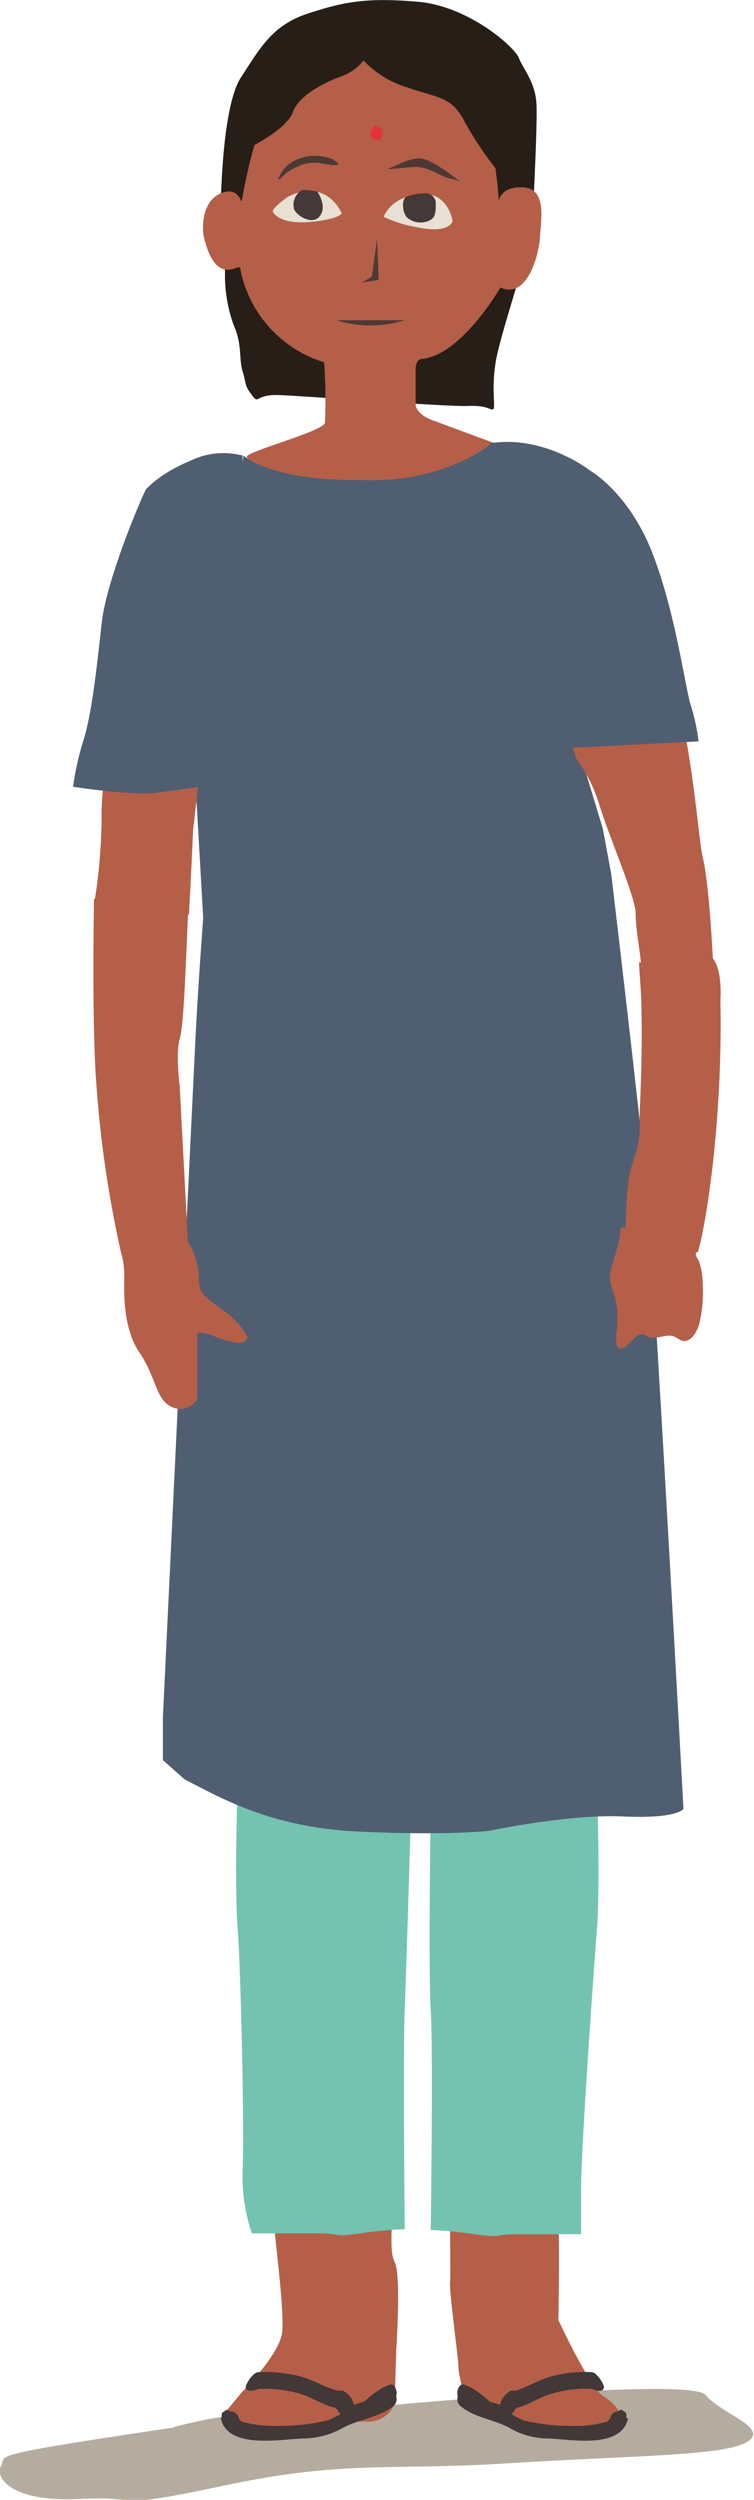 <svg xmlns="http://www.w3.org/2000/svg" width="89.8" height="297.4" viewBox="0 0 89.8 297.4">
  <defs>
    <style>
      .\33 137dbd1-cb6b-4d5a-8761-6971813cbba4 {
        fill: #b5aca0;
      }

      .\36 7292cea-e042-43cb-aee1-3e6e5d47687b {
        fill: #271f17;
      }

      .\30 a962a69-2146-4f01-931c-71a4d22a7d23 {
        fill: #b55f48;
      }

      .f7498ed3-2025-4c54-bf44-32ee19a34798 {
        fill: #73c3b0;
      }

      .ddb06e29-ef8b-4ab8-a4cf-1650cca2aff9 {
        fill: #6a514c;
      }

      .b89b54dd-5e11-4c8c-8a51-4b21304aea3d {
        fill: #505e72;
      }

      .\39 489f831-474a-4c7c-b664-70cc670e6fe2 {
        fill: #e8e0d3;
      }

      .\30 fad3ee9-3061-45c5-9870-7a0997352f81 {
        fill: #443938;
      }

      .\31 39b684c-f768-47d4-8b54-f5e319a69f45 {
        fill: #4c3935;
      }

      .c4cb7d7a-aa53-4c2b-9030-1b44dbb5e941 {
        fill: #e4313c;
      }

      .\30 4f219ea-9257-464e-81b1-442614bfdcf9 {
        fill: #413837;
      }
    </style>
  </defs>
  <title>person4</title>
  <g id="f0953451-79ef-435c-b6c4-7edeae539469" data-name="Layer 2">
    <g id="e847a333-d605-4144-9786-51e08ba88dd7" data-name="Layer 1">
      <g id="4cac94e0-6d4b-4b66-b792-65db99ff6688" data-name="person4">
        <path class="3137dbd1-cb6b-4d5a-8761-6971813cbba4" d="M39.2,286.8s-8.8-.1-14.4,1c-9.1,1.9,2.2,0-12.1,2.2S.8,292.2.1,293.4s1,4.3,9.3,3.9,3.2,1.4,17.3-1.6,19.7-1.8,33-2.6c15.7-1,26.6-.9,29.3-2.6s-3.1-3.3-5-5.6S39.2,286.8,39.2,286.8Z"/>
        <g id="06da56f0-61b0-4e38-8adb-026ffcad9fdf" data-name="&lt;Group&gt;">
          <path id="5d39bc55-8dea-4409-b39d-835d7db3b1d2" data-name="&lt;Path&gt;" class="67292cea-e042-43cb-aee1-3e6e5d47687b" d="M26.8,32.2a17.5,17.5,0,0,0,1,6.4c1.1,2.5.6,3.9,1.1,5.6s.2,1.6,1.1,2.8.3-.1,3.2,0,20.1,1.4,22.5,1.3,2.6.5,3,.4-.2-2,.3-5.4,3.8-12.6,3.6-13.9-36.3.9-36.3.9Z"/>
          <path id="b840d745-53d2-4195-a6ac-f01fe905c7b3" data-name="&lt;Path&gt;" class="0a962a69-2146-4f01-931c-71a4d22a7d23" d="M46.8,215l-.5,5.5.3,33.5a18.1,18.1,0,0,0-.1,6.2c.5,3.6-.3,7.4.5,8.9s.2,10.3.2,10.3L47,286a3.4,3.4,0,0,1-3.1,2.1c-2.2-.1-7.5.5-8.6.5s-4.6,1-5.7,1.1.2.7-.9-.3-2.7-1.4-2.3-1.9l2.4-2.9s4.5-4.5,4.8-7.1-.9-11.4-.9-12.4-.7-10.5-.7-10.5l-.3-5v-37Z"/>
          <path id="599555c3-eb46-4277-a740-68a0334c3982" data-name="&lt;Path&gt;" class="f7498ed3-2025-4c54-bf44-32ee19a34798" d="M28.3,212.3s-.4,11.9,0,17.1.8,24.2.6,28.7a21.1,21.1,0,0,0,1.1,7.6h7.9c3.1,0,1.3.5,5,0a46.7,46.7,0,0,1,5.3-.5s-.2-21.4,0-26.1.8-25.3.8-25.3Z"/>
          <path id="441a5cca-01dd-405d-883a-750fa40b3bb2" data-name="&lt;Path&gt;" class="0a962a69-2146-4f01-931c-71a4d22a7d23" d="M66.3,212.3s0,5.5-.3,8.4-1.2,6.7-1,8.5-.6,7.8-.3,10.5.2,13.3.2,13.3.7,4.8,1.3,7,.3,16,.3,16,3.8,8.2,5.4,9.1,3.8,3.8.3,3.8c0,0-2.9-.8-5,.1s-2.5,1.4-4.8.4a36.9,36.9,0,0,0-4.3-1.9c-.4,0-3.2-.9-3-1.9s-.5-3-.5-4-1.1-8.9-1-10-.1-13.1-.1-14.7-.4-6.9-.4-8.2-.5-6.8-.4-8.6-.2-9.4-.8-11.8-.5-14.9-.5-14.9Z"/>
          <path id="6fa8ab01-200c-4abb-a32e-80a9082076cd" data-name="&lt;Path&gt;" class="f7498ed3-2025-4c54-bf44-32ee19a34798" d="M71.1,212.3s.4,11.9,0,17.1-2,27.4-1.9,31.9v4.5H61.5c-3.1,0-1.3.5-5,0a46.7,46.7,0,0,0-5.2-.5s.3-21.4,0-26.1,0-24.5,0-24.5Z"/>
          <path id="a10f2247-0aba-4226-adc2-857825a2bf5a" data-name="&lt;Path&gt;" class="ddb06e29-ef8b-4ab8-a4cf-1650cca2aff9" d="M24,165.1a9.9,9.9,0,0,1,.3,2.5c0,1.3-.3,32,1.8,35.1s1.9,5.6,3.9,6.5a2.3,2.3,0,0,0,3-1v-7.8s.3-.3,2.1.4,3.6,1.2,3.9.1-.6-27.4-2.9-29.2-3-2.1-2.9-3.9a9.4,9.4,0,0,0-1.2-4.1Z"/>
          <path id="82e486d7-efd0-43dc-915b-75d5585f08e0" data-name="&lt;Path&gt;" class="67292cea-e042-43cb-aee1-3e6e5d47687b" d="M26.3,24.4s.1-11.7,2.4-15.2,3.7-6.2,8-7.6S43.6-.3,49.7.2,61.3,5.6,61.8,6.9s2,2.9,2.1,5.6-.4,12.2-.4,12.2a12.9,12.9,0,0,0-2.6.1c-1.3.2-4.5,3-5.5,1.1s0-11.8,0-11.8l-9.5-8a4.3,4.3,0,0,0-3.4.4c-1,.5-6.7,13-10.6,17.4S26.8,23,26.3,24.4Z"/>
          <path id="e894ff42-2ae1-44a2-b365-68f206564f78" data-name="&lt;Path&gt;" class="0a962a69-2146-4f01-931c-71a4d22a7d23" d="M38.6,43.1A14.5,14.5,0,0,1,28.6,31.9c-.1-.7-2.8,2.4-4.3-3.6-.3-1.3-.2-4.4,2-5.3s2.4,1.3,2.5.9c2.1-12,5.7-16.9,8.5-17.7s6.7-2.3,15.3,1.1c6.2,2.4,6.8,16.6,6.8,16.6s.2-1.8,3-1.6,2,4.1,1.9,6-1.5,7.4-4.7,5.9c0,0-4.6,8-9.3,8.5,0,0-.8-.1-.8,1.3v4.2s.1,1.2,2.3,1.9l7.3,2.7c.3.1-5.2,4.5-16,4.5s-13.2-2.3-13.7-2.9,9-3,9.3-4.1A61.9,61.9,0,0,0,38.6,43.1Z"/>
          <path id="eba70b22-54f8-499e-89dc-5020ddddf718" data-name="&lt;Path&gt;" class="b89b54dd-5e11-4c8c-8a51-4b21304aea3d" d="M27.3,91.2l42.5.8,2,6.6,1,5.4s3.3,27.7,4.2,37.1,4.4,74.1,4.4,74.1-.7,1.2-7.2.9-15.9,1.7-15.9,1.7-4.9.6-15.6.1S26,213.7,22,211.7l-2.6-2.3v-5.1s3.6-75.3,3.9-81.2.9-13.9.9-13.9l-.9-15.7Z"/>
          <path id="a68d5f47-b5aa-44a0-a597-19348abddba6" data-name="&lt;Path&gt;" class="f7498ed3-2025-4c54-bf44-32ee19a34798" d="M14.5,164.4"/>
          <path id="59e2cdde-dada-4349-95a8-083096b06c01" data-name="&lt;Path&gt;" class="b89b54dd-5e11-4c8c-8a51-4b21304aea3d" d="M23.4,93.6c-.3-5.2,2-15.4,2-15.4l3.6-24c4.1,3.2,13.7,2.9,13.7,2.9,10.5.5,16-4.5,16-4.5S69,81.7,69.8,92"/>
          <path id="49918990-c054-4ee9-974d-288ca8e8d954" data-name="&lt;Path&gt;" class="f7498ed3-2025-4c54-bf44-32ee19a34798" d="M77,132.5"/>
          <path id="23b05348-22d1-448f-8cec-a58cd91d1651" data-name="&lt;Path&gt;" class="0a962a69-2146-4f01-931c-71a4d22a7d23" d="M83.1,149c.8-2.4,3-14.9,2.7-30,0,0,.3-3.7-1-5.1l-8.7.6c.1,1.9.3,3.9.3,5.8.1,4.8-.1,9.5-.2,11.6s.3,3.2-.8,6.3-.7,7.7-1,8.1Z"/>
          <path id="d1bbf44a-d0bb-4fac-8448-48d230a250b0" data-name="&lt;Path&gt;" class="0a962a69-2146-4f01-931c-71a4d22a7d23" d="M83.1,148.9c-.6.2.1.9.2,1.3a9,9,0,0,1,.4,2.8,15.5,15.5,0,0,1-.4,4.4c-.2.8-.9,2.4-2.1,2.1l-.9-.5c-1-.4-2.2.5-3.2,0a1.5,1.5,0,0,0-.7-.3l-.5.2-1.1,1a1.4,1.4,0,0,1-.7.5c-.9.2-.7-1.3-.7-1.8a10.7,10.7,0,0,0-.1-4c-.3-1.1-.8-2.1-.6-3.2s.6-2.1.9-3.2.2-2.3.5-2.2l.9.3Z"/>
          <g id="28153bb0-b8ce-4e5a-ae29-ccdc89f16fc3" data-name="&lt;Group&gt;">
            <path id="4ee259d4-cbee-45ab-aff2-b3f04eb91af6" data-name="&lt;Path&gt;" class="0a962a69-2146-4f01-931c-71a4d22a7d23" d="M84.9,114.1s-.4-8.7-1.2-12.1-1.5-20.6-6.9-28.5c0,0,.3.8-11,3.9a94.4,94.4,0,0,0,2.8,12.8,18.4,18.4,0,0,1,2.8,5.6c1.1,3.6,4.3,11,4.3,12.8s.4,3.6.7,6.5"/>
            <path id="615b8235-d59b-4bce-8e6f-149339ff8c2c" data-name="&lt;Path&gt;" class="b89b54dd-5e11-4c8c-8a51-4b21304aea3d" d="M58.6,52.7c6.4-.9,11.7,3.3,11.7,3.3s4.6,2.6,7.4,9.8,3.9,16.1,4.6,18.2a23.9,23.9,0,0,1,.9,4.2l-15.7.8L63.2,72Z"/>
          </g>
          <path id="c445a027-17b1-483d-a0ee-70aa5e5850df" data-name="&lt;Path&gt;" class="0a962a69-2146-4f01-931c-71a4d22a7d23" d="M14.5,149.3a9.9,9.9,0,0,1,.3,2.5c0,1.3-.3,6,1.8,9.1s1.9,5.6,3.9,6.5a2.3,2.3,0,0,0,3-1v-7.8s.3-.3,2.1.4,3.6,1.2,3.9.1a9.2,9.2,0,0,0-2.9-3.2c-2.3-1.7-3-2.1-2.9-3.9a9.4,9.4,0,0,0-1.2-4.1Z"/>
          <path id="88501a88-f69d-440a-b3d3-04dcb41def97" data-name="&lt;Path&gt;" class="0a962a69-2146-4f01-931c-71a4d22a7d23" d="M11.2,106.9s-.3,15.2.3,22.4a134.4,134.4,0,0,0,3,20.1l7.9-1.3-1-18.9s-.5-3.9,0-5.6.7-8.4,1-14.9Z"/>
          <g id="8cb80c5b-9f36-4bdb-a14e-dca275280e64" data-name="&lt;Group&gt;">
            <path id="d9ceb586-12de-4e0d-9df3-0c518ee8c799" data-name="&lt;Path&gt;" class="0a962a69-2146-4f01-931c-71a4d22a7d23" d="M22.5,108.8c.3-5.3.5-10.1.5-10.1l2.5-21.5-10.8-3s-.4,7.4-.6,8S12,92.7,12.1,97.2a66.2,66.2,0,0,1-.8,9.8"/>
            <path id="f03cb3e5-f7cc-48c3-bbfd-6c525e5f7ea2" data-name="&lt;Path&gt;" class="b89b54dd-5e11-4c8c-8a51-4b21304aea3d" d="M28.3,78.9l.6-24.7a9,9,0,0,0-6.2.6c-3.6,1.5-5.1,3.2-5.3,3.4s-4.7,10.5-5.3,16-1.2,10.9-2.2,14a33.7,33.7,0,0,0-1.2,5.4s7.1,1.1,10,.7l5.3-.7Z"/>
          </g>
          <path id="f7329ecc-f3e3-4ba6-948f-1bee893f6b16" data-name="&lt;Path&gt;" class="9489f831-474a-4c7c-b664-70cc670e6fe2" d="M40.7,25.4s-1.7-4.3-6.4-2c0,0-2,1.4-1.8,1.8s1.2,1.5,4.5,1.2S40.7,25.4,40.7,25.4Z"/>
          <path id="9462994e-71e0-4d4f-bbfa-aea4ef8db3ce" data-name="&lt;Path&gt;" class="9489f831-474a-4c7c-b664-70cc670e6fe2" d="M53.9,26.3s-.5-3.6-4-3.2-4.2,2.7-4.2,2.7A14.8,14.8,0,0,0,49.5,27C53.6,27.9,53.9,26.3,53.9,26.3Z"/>
          <path id="a5245709-b9b9-45d0-8cb7-37d2d052a7dd" data-name="&lt;Path&gt;" class="0fad3ee9-3061-45c5-9870-7a0997352f81" d="M37.8,22.8s1.2,1.7.3,2.9-2.9-.1-3.1-.9a2,2,0,0,1,1-2.2A8.1,8.1,0,0,1,37.8,22.8Z"/>
          <path id="87960f26-04fc-4c0b-837c-3e7c77d5705c" data-name="&lt;Path&gt;" class="0fad3ee9-3061-45c5-9870-7a0997352f81" d="M50.6,23a1.2,1.2,0,0,1,1.3,1.3c0,1.1-.1,1.7-.9,2a2.5,2.5,0,0,1-2.5-.4c-.6-.6-.7-2.2-.1-2.5A6.6,6.6,0,0,1,50.6,23Z"/>
          <path id="d1b9a1b0-bd1e-4a6c-803c-42483e4250e7" data-name="&lt;Path&gt;" class="9489f831-474a-4c7c-b664-70cc670e6fe2" d="M35,27.4"/>
          <path id="a6eb997f-9a98-44ec-b06d-d94c759c41a0" data-name="&lt;Path&gt;" class="139b684c-f768-47d4-8b54-f5e319a69f45" d="M54.8,21.6s-3-2.4-4.4-2.7-3.1.8-4,1.1,2-.1,2.5-.1,1.1-.3,3.1.7S53.4,21,54.8,21.6Z"/>
          <path id="8b93dd2e-19a7-452d-96fb-5db043671914" data-name="&lt;Path&gt;" class="139b684c-f768-47d4-8b54-f5e319a69f45" d="M33.1,21.4a4,4,0,0,1,2.2-2.4,5.6,5.6,0,0,1,4.2-.1c2.2,1.2-.9.6-1.4.5a4.5,4.5,0,0,0-2.6.4C33.8,20.5,33.8,21.1,33.1,21.4Z"/>
          <path id="9ec5fa80-fe9b-48c6-8d52-efb0260f44c4" data-name="&lt;Path&gt;" class="f7498ed3-2025-4c54-bf44-32ee19a34798" d="M69.8,92"/>
          <path id="30bf22dc-7d29-4780-9fcc-4dcb1506f819" data-name="&lt;Path&gt;" class="67292cea-e042-43cb-aee1-3e6e5d47687b" d="M30.2,17.3s4-2,4.7-4,4-3.6,5.7-4.2a5.9,5.9,0,0,0,2.7-1.9,11.8,11.8,0,0,0,5.2,3.2c3.7,1.3,5.3,1,6.9,4.2A41,41,0,0,0,59,20s2-7,1.8-7.5-5.9-7.7-5.9-7.7-4.1-2.7-5.7-2.7-6.7-.4-7.6,0-6.6,2.3-7,3-5.3,3.1-5.6,6.7A7.9,7.9,0,0,0,30.2,17.3Z"/>
          <path id="a3d36c2d-e9e2-4265-aaa3-a44986ec985c" data-name="&lt;Path&gt;" class="c4cb7d7a-aa53-4c2b-9030-1b44dbb5e941" d="M45.5,15.6a.4.4,0,0,0-.2-.3.5.5,0,0,0-.8-.2c-.4.4-.6,1.2.1,1.5S45.6,16.2,45.5,15.6Z"/>
          <path id="9e76e295-fdfa-423e-a685-b5b8343ff4d2" data-name="&lt;Path&gt;" class="139b684c-f768-47d4-8b54-f5e319a69f45" d="M44.9,28.4l.2,4.9-2,.3,1.2-.7C44.3,32.9,44.9,28.4,44.9,28.4Z"/>
          <path id="7d0064f6-310d-4ac8-957e-843fe791e917" data-name="&lt;Path&gt;" class="139b684c-f768-47d4-8b54-f5e319a69f45" d="M48.2,38.1a13.7,13.7,0,0,1-8.1,0Z"/>
          <path id="6df3fe11-71b7-4dc3-bcee-36942ead5e3d" data-name="&lt;Path&gt;" class="04f219ea-9257-464e-81b1-442614bfdcf9" d="M74.6,287.7a.5.5,0,0,0,0-.2v-.3a.4.4,0,0,0-.3-.3.4.4,0,0,0-.4-.2l-.4.2a.9.9,0,0,0-.8.7.9.9,0,0,1-.4.5,13.3,13.3,0,0,1-3.9.5H68a23,23,0,0,1-5.8-.7l-1.3-.7a1.1,1.1,0,0,0,.4-.5l.3-.3h.2c1.3-.4,2.5-1.2,3.8-1.6a13.9,13.9,0,0,1,4.7-.6h.1c.5.1,1,.4,1.4.1a.5.5,0,0,0,.1-.5,4.1,4.1,0,0,0-.6-1l-.2-.2a.9.9,0,0,0-.7-.4,15.9,15.9,0,0,0-4.7.5c-1.5.4-2.9,1.3-4.3,1.7h-.5a2.5,2.5,0,0,0-1.3,1.5.8.8,0,0,0,0,.2l-1.3-.4a12.1,12.1,0,0,0-1.8-1.4l-.3-.2-.9-.4a.5.5,0,0,0-.5.1,1.3,1.3,0,0,0-.3,1.2v.2a1,1,0,0,0,.3,1c1.6,1.4,3.9,1.6,5.8,2.6a9.3,9.3,0,0,0,4.7,1.3c2.7.1,8.7,1.3,9.5-2.4A1,1,0,0,0,74.6,287.7Z"/>
          <path id="304ebbba-ea89-4f71-959e-e1bc3ff33b93" data-name="&lt;Path&gt;" class="04f219ea-9257-464e-81b1-442614bfdcf9" d="M26.4,287.7a.5.5,0,0,1,0-.2v-.3a.4.4,0,0,1,.3-.3.5.5,0,0,1,.4-.2l.4.2a.9.9,0,0,1,.9.7.9.9,0,0,0,.4.5,14.1,14.1,0,0,0,4.1.5h.3a24.4,24.4,0,0,0,6-.7l1.4-.7a1.1,1.1,0,0,1-.4-.5l-.3-.3h-.2c-1.4-.4-2.6-1.2-3.9-1.6a14.8,14.8,0,0,0-4.8-.6h-.1c-.5.1-1,.4-1.5.1a.5.5,0,0,1-.1-.5,4.1,4.1,0,0,1,.6-1l.2-.2a1,1,0,0,1,.8-.4,16.9,16.9,0,0,1,4.8.5c1.6.4,2.9,1.3,4.5,1.7h.6a2.5,2.5,0,0,1,1.3,1.5.8.8,0,0,1,0,.2l1.3-.4a12.4,12.4,0,0,1,1.8-1.4l.3-.2.9-.4a.5.5,0,0,1,.5.1,1.3,1.3,0,0,1,.3,1.2v.2a1,1,0,0,1-.3,1c-1.7,1.4-4.1,1.6-6,2.6a9.8,9.8,0,0,1-4.8,1.3c-2.8.1-9,1.3-9.8-2.4A.9.9,0,0,1,26.4,287.7Z"/>
        </g>
      </g>
    </g>
  </g>
</svg>
